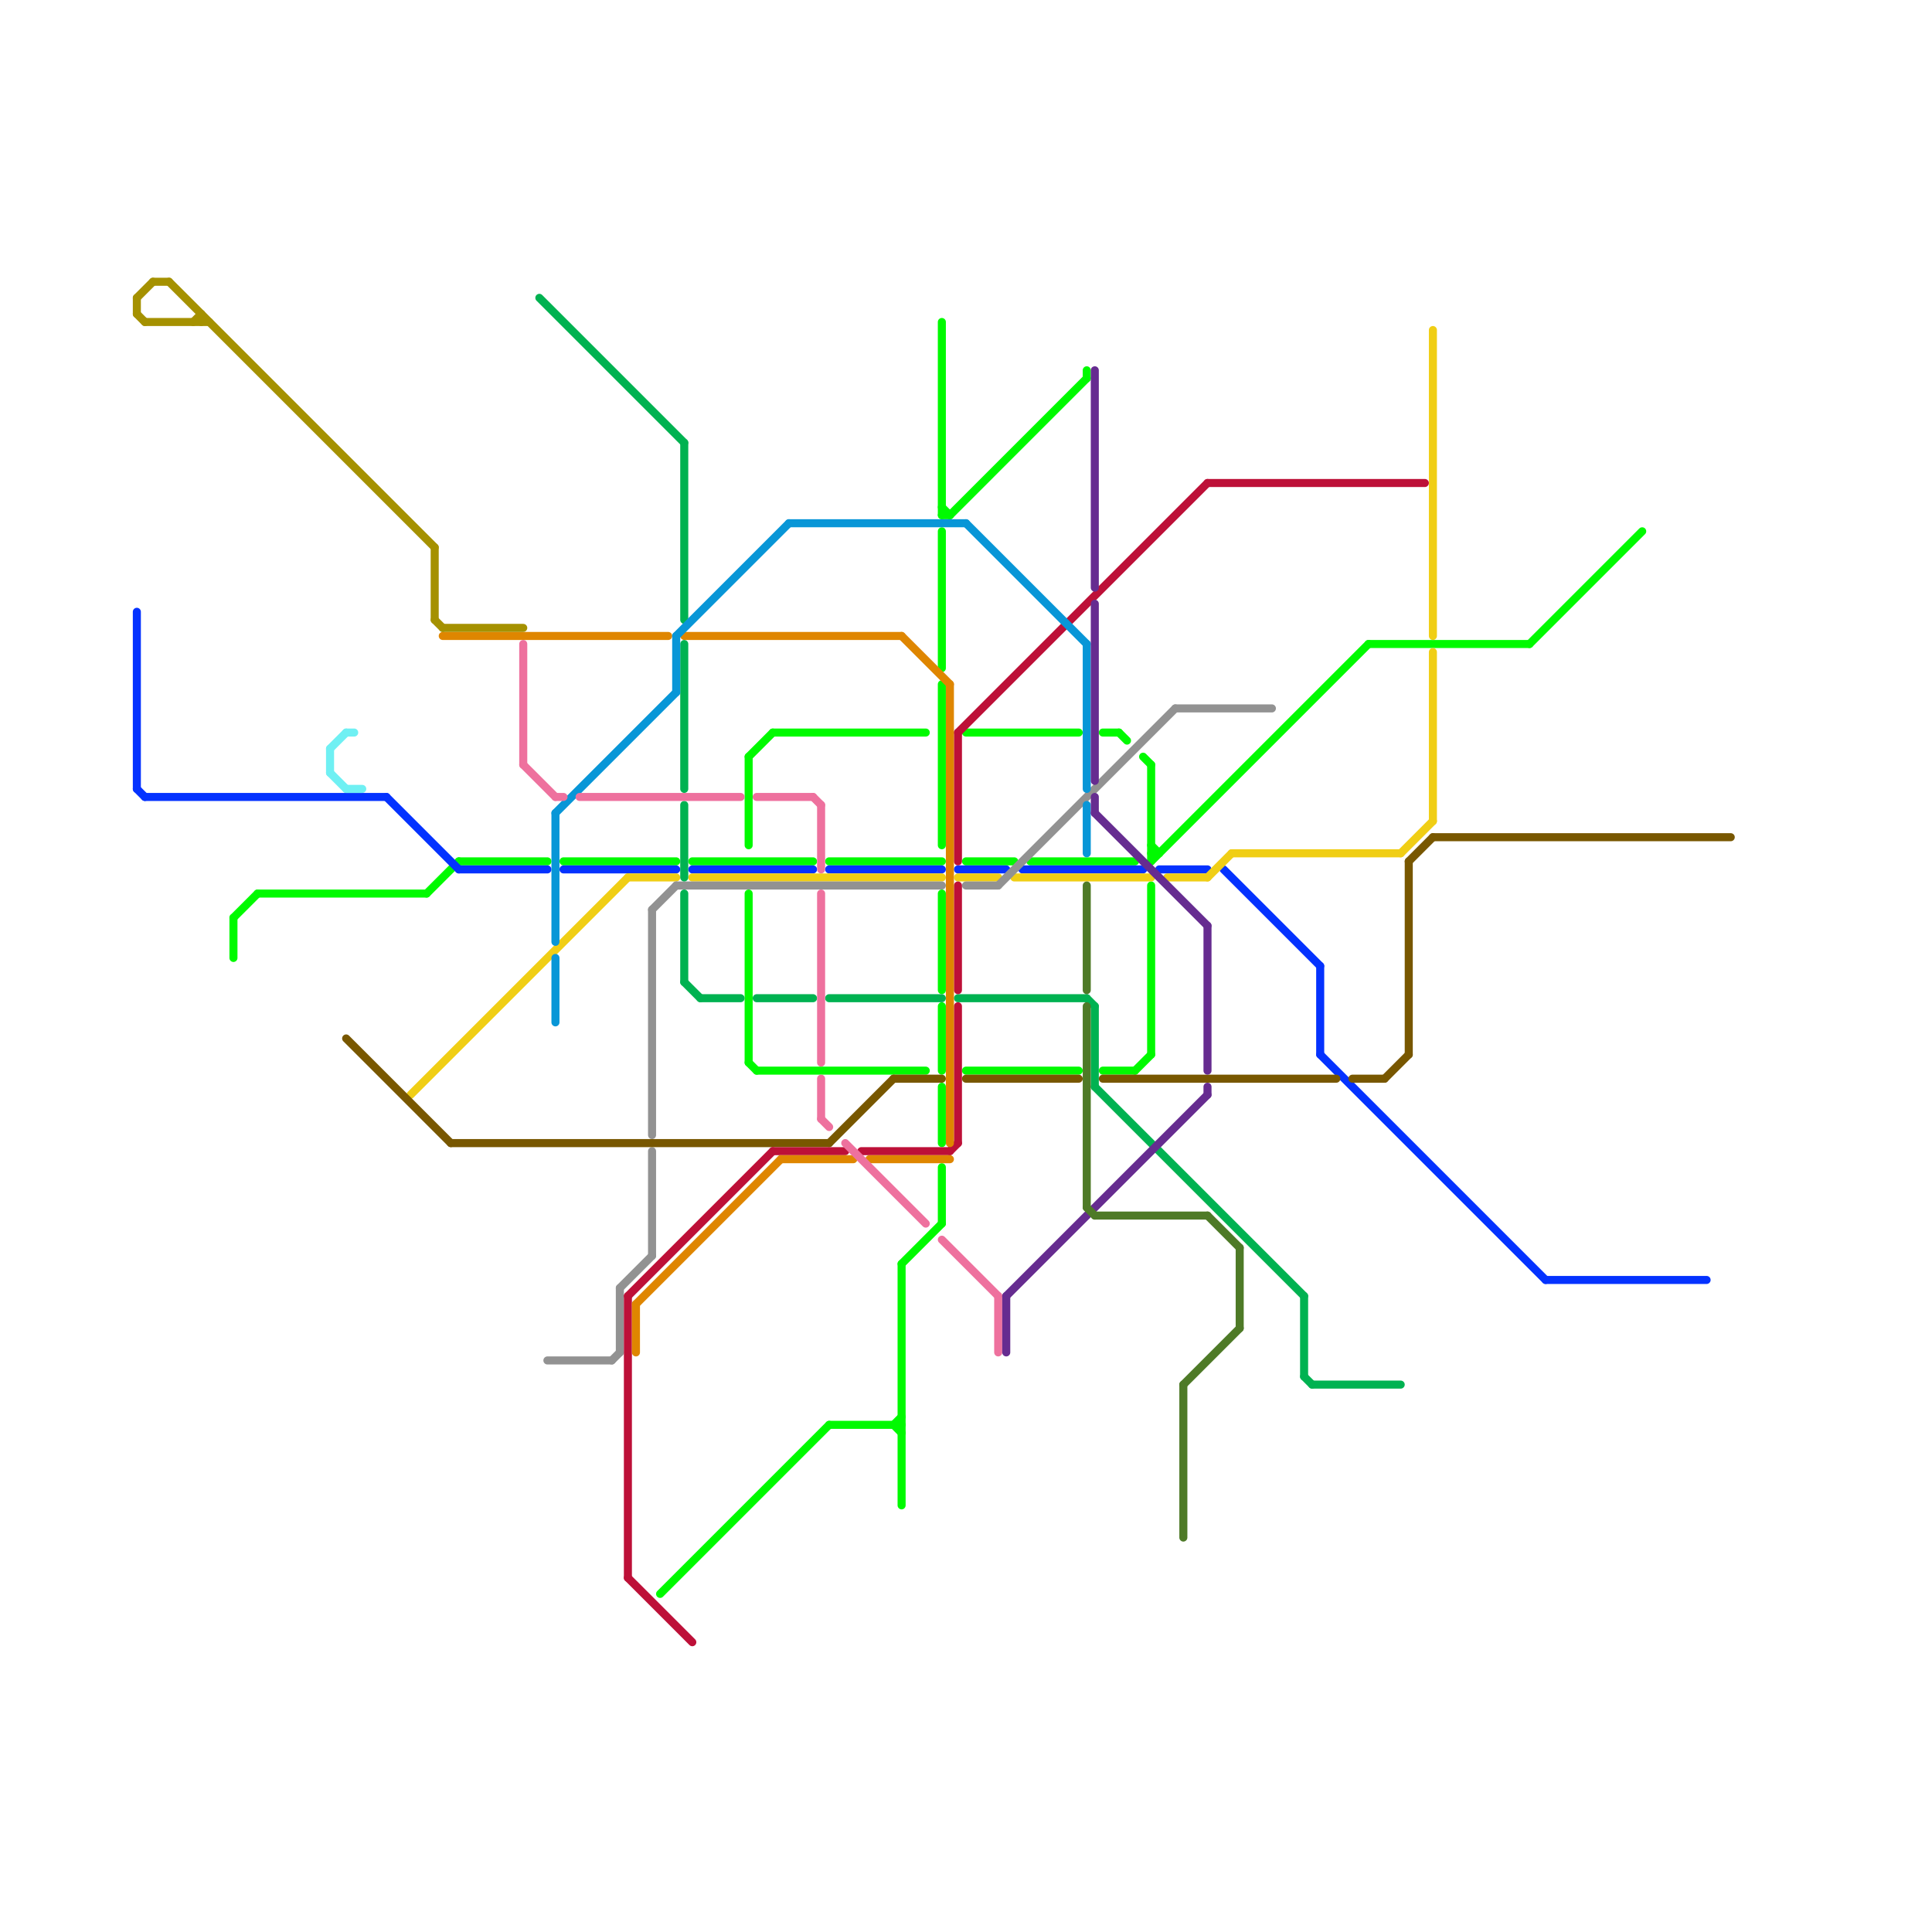 
<svg version="1.1" xmlns="http://www.w3.org/2000/svg" viewBox="0 0 240 240">
<style>line { stroke-width: 1; fill: none; stroke-linecap: round; stroke-linejoin: round; } .c0 { stroke: #00fa00 } .c1 { stroke: #0432ff } .c2 { stroke: #f0ce15 } .c3 { stroke: #929292 } .c4 { stroke: #00b251 } .c5 { stroke: #785700 } .c6 { stroke: #bd1038 } .c7 { stroke: #df8600 } .c8 { stroke: #0896d7 } .c9 { stroke: #ee719e } .c10 { stroke: #662c90 } .c11 { stroke: #4e7a27 } .c12 { stroke: #a59100 } .c13 { stroke: #6ff0f3 }</style><line class="c0" x1="93" y1="132" x2="94" y2="133"/><line class="c0" x1="141" y1="133" x2="143" y2="131"/><line class="c0" x1="190" y1="80" x2="204" y2="66"/><line class="c0" x1="143" y1="95" x2="143" y2="107"/><line class="c0" x1="117" y1="40" x2="117" y2="64"/><line class="c0" x1="117" y1="125" x2="117" y2="133"/><line class="c0" x1="32" y1="111" x2="53" y2="111"/><line class="c0" x1="117" y1="63" x2="118" y2="64"/><line class="c0" x1="139" y1="91" x2="140" y2="92"/><line class="c0" x1="82" y1="198" x2="103" y2="177"/><line class="c0" x1="112" y1="157" x2="117" y2="152"/><line class="c0" x1="111" y1="177" x2="112" y2="176"/><line class="c0" x1="143" y1="105" x2="144" y2="106"/><line class="c0" x1="70" y1="107" x2="84" y2="107"/><line class="c0" x1="128" y1="107" x2="141" y2="107"/><line class="c0" x1="117" y1="111" x2="117" y2="123"/><line class="c0" x1="93" y1="94" x2="93" y2="105"/><line class="c0" x1="117" y1="66" x2="117" y2="83"/><line class="c0" x1="137" y1="133" x2="141" y2="133"/><line class="c0" x1="117" y1="85" x2="117" y2="105"/><line class="c0" x1="135" y1="46" x2="135" y2="47"/><line class="c0" x1="29" y1="114" x2="29" y2="119"/><line class="c0" x1="118" y1="64" x2="135" y2="47"/><line class="c0" x1="96" y1="91" x2="115" y2="91"/><line class="c0" x1="117" y1="145" x2="117" y2="152"/><line class="c0" x1="103" y1="177" x2="112" y2="177"/><line class="c0" x1="111" y1="177" x2="112" y2="178"/><line class="c0" x1="120" y1="133" x2="134" y2="133"/><line class="c0" x1="137" y1="91" x2="139" y2="91"/><line class="c0" x1="143" y1="110" x2="143" y2="131"/><line class="c0" x1="143" y1="106" x2="144" y2="106"/><line class="c0" x1="29" y1="114" x2="32" y2="111"/><line class="c0" x1="170" y1="80" x2="190" y2="80"/><line class="c0" x1="86" y1="107" x2="101" y2="107"/><line class="c0" x1="93" y1="111" x2="93" y2="132"/><line class="c0" x1="93" y1="94" x2="96" y2="91"/><line class="c0" x1="103" y1="107" x2="117" y2="107"/><line class="c0" x1="57" y1="107" x2="68" y2="107"/><line class="c0" x1="143" y1="107" x2="170" y2="80"/><line class="c0" x1="94" y1="133" x2="115" y2="133"/><line class="c0" x1="53" y1="111" x2="57" y2="107"/><line class="c0" x1="117" y1="64" x2="118" y2="64"/><line class="c0" x1="142" y1="94" x2="143" y2="95"/><line class="c0" x1="112" y1="157" x2="112" y2="187"/><line class="c0" x1="120" y1="107" x2="126" y2="107"/><line class="c0" x1="117" y1="135" x2="117" y2="142"/><line class="c0" x1="120" y1="91" x2="134" y2="91"/><line class="c1" x1="152" y1="108" x2="164" y2="120"/><line class="c1" x1="17" y1="76" x2="17" y2="98"/><line class="c1" x1="17" y1="98" x2="18" y2="99"/><line class="c1" x1="103" y1="108" x2="117" y2="108"/><line class="c1" x1="192" y1="159" x2="212" y2="159"/><line class="c1" x1="164" y1="131" x2="192" y2="159"/><line class="c1" x1="127" y1="108" x2="142" y2="108"/><line class="c1" x1="18" y1="99" x2="48" y2="99"/><line class="c1" x1="119" y1="108" x2="125" y2="108"/><line class="c1" x1="164" y1="120" x2="164" y2="131"/><line class="c1" x1="70" y1="108" x2="84" y2="108"/><line class="c1" x1="48" y1="99" x2="57" y2="108"/><line class="c1" x1="144" y1="108" x2="150" y2="108"/><line class="c1" x1="86" y1="108" x2="101" y2="108"/><line class="c1" x1="57" y1="108" x2="68" y2="108"/><line class="c2" x1="119" y1="109" x2="124" y2="109"/><line class="c2" x1="178" y1="41" x2="178" y2="79"/><line class="c2" x1="174" y1="106" x2="178" y2="102"/><line class="c2" x1="178" y1="81" x2="178" y2="102"/><line class="c2" x1="51" y1="136" x2="78" y2="109"/><line class="c2" x1="153" y1="106" x2="174" y2="106"/><line class="c2" x1="78" y1="109" x2="84" y2="109"/><line class="c2" x1="145" y1="109" x2="150" y2="109"/><line class="c2" x1="150" y1="109" x2="153" y2="106"/><line class="c2" x1="126" y1="109" x2="143" y2="109"/><line class="c2" x1="86" y1="109" x2="117" y2="109"/><line class="c3" x1="120" y1="110" x2="124" y2="110"/><line class="c3" x1="81" y1="143" x2="81" y2="156"/><line class="c3" x1="68" y1="169" x2="76" y2="169"/><line class="c3" x1="81" y1="113" x2="84" y2="110"/><line class="c3" x1="124" y1="110" x2="146" y2="88"/><line class="c3" x1="146" y1="88" x2="158" y2="88"/><line class="c3" x1="84" y1="110" x2="117" y2="110"/><line class="c3" x1="77" y1="160" x2="81" y2="156"/><line class="c3" x1="81" y1="113" x2="81" y2="141"/><line class="c3" x1="76" y1="169" x2="77" y2="168"/><line class="c3" x1="77" y1="160" x2="77" y2="168"/><line class="c4" x1="85" y1="55" x2="85" y2="77"/><line class="c4" x1="119" y1="124" x2="135" y2="124"/><line class="c4" x1="136" y1="125" x2="136" y2="135"/><line class="c4" x1="87" y1="124" x2="92" y2="124"/><line class="c4" x1="163" y1="172" x2="174" y2="172"/><line class="c4" x1="85" y1="100" x2="85" y2="109"/><line class="c4" x1="162" y1="161" x2="162" y2="171"/><line class="c4" x1="67" y1="37" x2="85" y2="55"/><line class="c4" x1="103" y1="124" x2="117" y2="124"/><line class="c4" x1="85" y1="80" x2="85" y2="98"/><line class="c4" x1="135" y1="124" x2="136" y2="125"/><line class="c4" x1="136" y1="135" x2="162" y2="161"/><line class="c4" x1="85" y1="122" x2="87" y2="124"/><line class="c4" x1="162" y1="171" x2="163" y2="172"/><line class="c4" x1="94" y1="124" x2="101" y2="124"/><line class="c4" x1="85" y1="111" x2="85" y2="122"/><line class="c5" x1="168" y1="134" x2="172" y2="134"/><line class="c5" x1="175" y1="107" x2="175" y2="131"/><line class="c5" x1="111" y1="134" x2="117" y2="134"/><line class="c5" x1="172" y1="134" x2="175" y2="131"/><line class="c5" x1="137" y1="134" x2="166" y2="134"/><line class="c5" x1="120" y1="134" x2="134" y2="134"/><line class="c5" x1="103" y1="142" x2="111" y2="134"/><line class="c5" x1="175" y1="107" x2="178" y2="104"/><line class="c5" x1="178" y1="104" x2="215" y2="104"/><line class="c5" x1="43" y1="129" x2="56" y2="142"/><line class="c5" x1="56" y1="142" x2="103" y2="142"/><line class="c6" x1="118" y1="143" x2="119" y2="142"/><line class="c6" x1="119" y1="91" x2="119" y2="107"/><line class="c6" x1="119" y1="125" x2="119" y2="142"/><line class="c6" x1="78" y1="161" x2="78" y2="196"/><line class="c6" x1="150" y1="60" x2="177" y2="60"/><line class="c6" x1="78" y1="161" x2="96" y2="143"/><line class="c6" x1="107" y1="143" x2="118" y2="143"/><line class="c6" x1="119" y1="110" x2="119" y2="123"/><line class="c6" x1="78" y1="196" x2="86" y2="204"/><line class="c6" x1="119" y1="91" x2="150" y2="60"/><line class="c6" x1="96" y1="143" x2="105" y2="143"/><line class="c7" x1="85" y1="79" x2="112" y2="79"/><line class="c7" x1="112" y1="79" x2="118" y2="85"/><line class="c7" x1="55" y1="79" x2="83" y2="79"/><line class="c7" x1="108" y1="144" x2="118" y2="144"/><line class="c7" x1="79" y1="162" x2="79" y2="168"/><line class="c7" x1="79" y1="162" x2="97" y2="144"/><line class="c7" x1="118" y1="85" x2="118" y2="142"/><line class="c7" x1="97" y1="144" x2="106" y2="144"/><line class="c8" x1="69" y1="119" x2="69" y2="127"/><line class="c8" x1="84" y1="79" x2="84" y2="86"/><line class="c8" x1="69" y1="101" x2="84" y2="86"/><line class="c8" x1="69" y1="101" x2="69" y2="117"/><line class="c8" x1="84" y1="79" x2="98" y2="65"/><line class="c8" x1="120" y1="65" x2="135" y2="80"/><line class="c8" x1="98" y1="65" x2="120" y2="65"/><line class="c8" x1="135" y1="80" x2="135" y2="98"/><line class="c8" x1="135" y1="100" x2="135" y2="106"/><line class="c9" x1="65" y1="95" x2="69" y2="99"/><line class="c9" x1="102" y1="139" x2="103" y2="140"/><line class="c9" x1="117" y1="154" x2="124" y2="161"/><line class="c9" x1="72" y1="99" x2="92" y2="99"/><line class="c9" x1="101" y1="99" x2="102" y2="100"/><line class="c9" x1="102" y1="134" x2="102" y2="139"/><line class="c9" x1="124" y1="161" x2="124" y2="168"/><line class="c9" x1="102" y1="100" x2="102" y2="108"/><line class="c9" x1="102" y1="111" x2="102" y2="132"/><line class="c9" x1="69" y1="99" x2="70" y2="99"/><line class="c9" x1="105" y1="142" x2="115" y2="152"/><line class="c9" x1="65" y1="80" x2="65" y2="95"/><line class="c9" x1="94" y1="99" x2="101" y2="99"/><line class="c10" x1="125" y1="161" x2="125" y2="168"/><line class="c10" x1="150" y1="115" x2="150" y2="133"/><line class="c10" x1="150" y1="135" x2="150" y2="136"/><line class="c10" x1="136" y1="75" x2="136" y2="97"/><line class="c10" x1="136" y1="99" x2="136" y2="101"/><line class="c10" x1="125" y1="161" x2="150" y2="136"/><line class="c10" x1="136" y1="46" x2="136" y2="73"/><line class="c10" x1="136" y1="101" x2="150" y2="115"/><line class="c11" x1="135" y1="125" x2="135" y2="150"/><line class="c11" x1="147" y1="172" x2="147" y2="191"/><line class="c11" x1="150" y1="151" x2="154" y2="155"/><line class="c11" x1="154" y1="155" x2="154" y2="165"/><line class="c11" x1="147" y1="172" x2="154" y2="165"/><line class="c11" x1="136" y1="151" x2="150" y2="151"/><line class="c11" x1="135" y1="150" x2="136" y2="151"/><line class="c11" x1="135" y1="110" x2="135" y2="123"/><line class="c12" x1="54" y1="77" x2="55" y2="78"/><line class="c12" x1="19" y1="35" x2="21" y2="35"/><line class="c12" x1="25" y1="39" x2="25" y2="40"/><line class="c12" x1="17" y1="39" x2="18" y2="40"/><line class="c12" x1="54" y1="68" x2="54" y2="77"/><line class="c12" x1="17" y1="37" x2="19" y2="35"/><line class="c12" x1="18" y1="40" x2="26" y2="40"/><line class="c12" x1="21" y1="35" x2="54" y2="68"/><line class="c12" x1="17" y1="37" x2="17" y2="39"/><line class="c12" x1="55" y1="78" x2="65" y2="78"/><line class="c12" x1="24" y1="40" x2="25" y2="39"/><line class="c13" x1="41" y1="93" x2="43" y2="91"/><line class="c13" x1="43" y1="98" x2="45" y2="98"/><line class="c13" x1="41" y1="96" x2="43" y2="98"/><line class="c13" x1="43" y1="91" x2="44" y2="91"/><line class="c13" x1="41" y1="93" x2="41" y2="96"/>


</svg>

